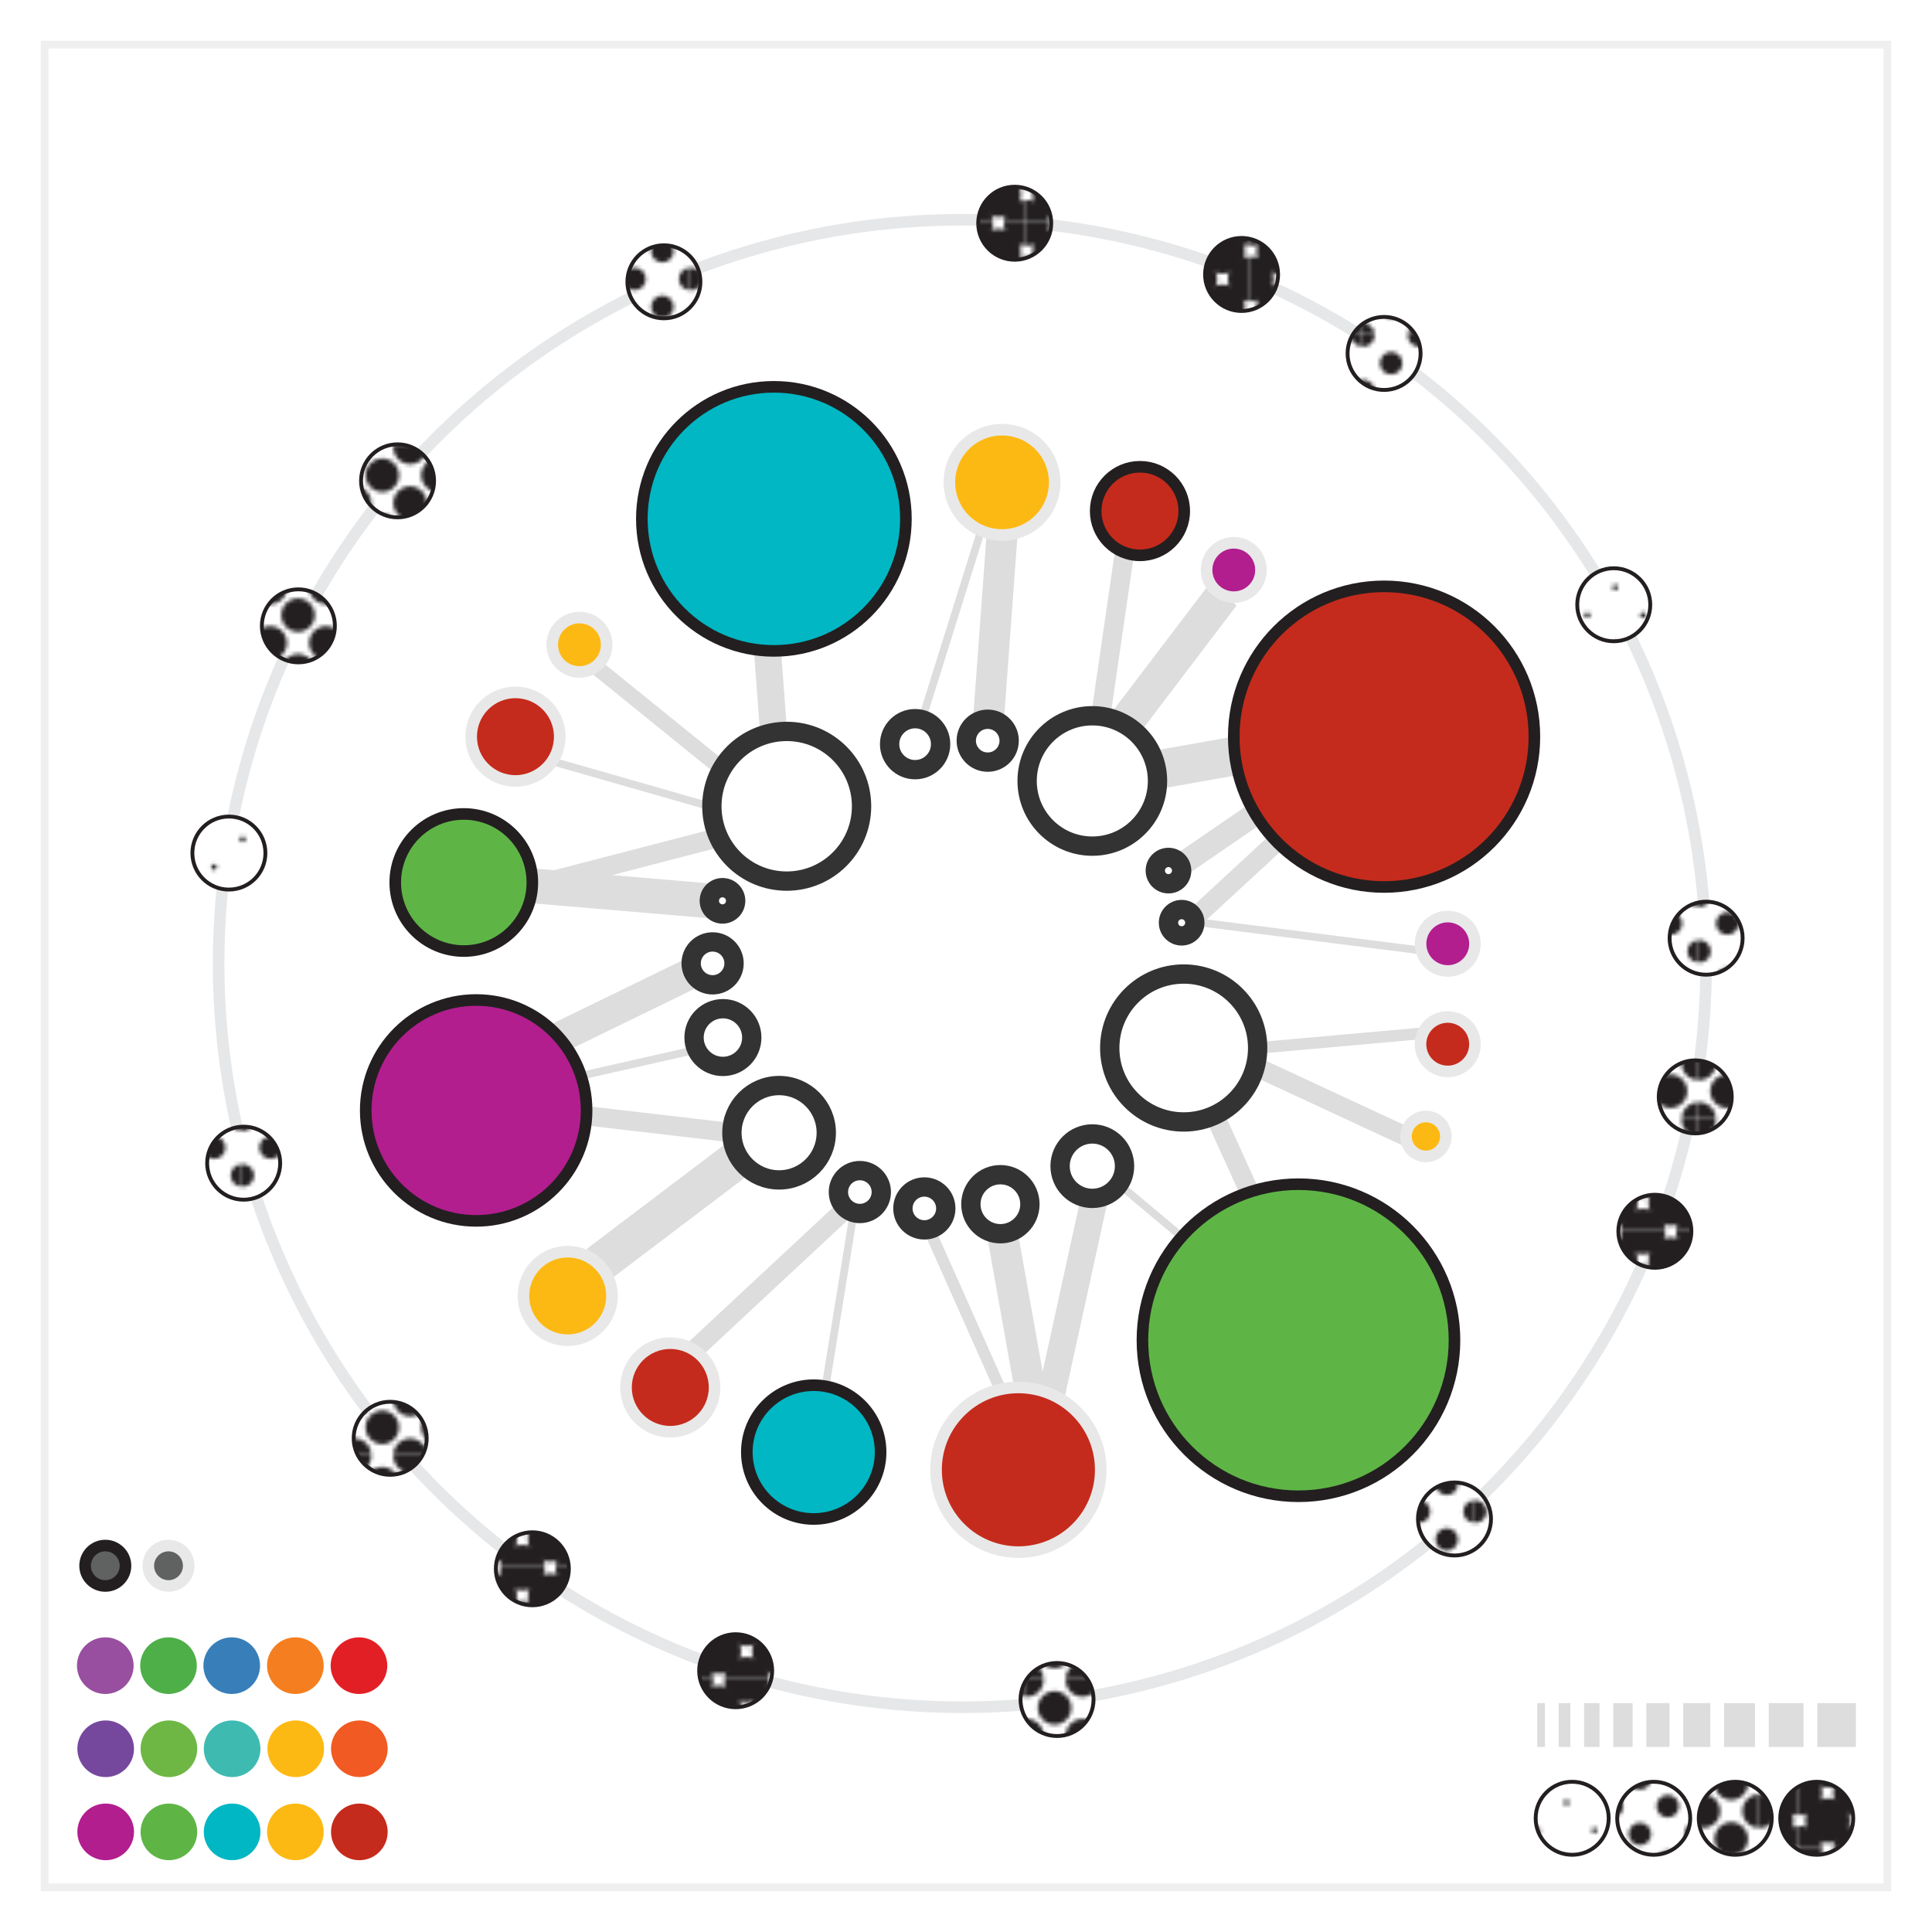 <?xml version="1.0"?>
<svg xmlns="http://www.w3.org/2000/svg" xmlns:xlink="http://www.w3.org/1999/xlink" viewBox="0 0 500 500" width="500" height="500"><defs><style>.cls-1,.cls-26,.cls-27,.cls-28,.cls-29,.cls-30,.cls-31,.cls-32,.cls-33,.cls-34,.cls-35,.cls-43{fill:none;}.cls-2{fill:#231f20;}.cls-3,.cls-4{fill:#fff;}.cls-4{stroke:#f0efef;}.cls-10,.cls-11,.cls-26,.cls-27,.cls-28,.cls-29,.cls-30,.cls-31,.cls-32,.cls-33,.cls-34,.cls-35,.cls-36,.cls-37,.cls-38,.cls-39,.cls-4,.cls-40,.cls-41,.cls-42,.cls-43,.cls-44,.cls-45,.cls-46,.cls-47,.cls-5,.cls-6,.cls-7,.cls-8{stroke-miterlimit:10;}.cls-28,.cls-4{stroke-width:2px;}.cls-10,.cls-36,.cls-39,.cls-40,.cls-41,.cls-44,.cls-45,.cls-46,.cls-47,.cls-5,.cls-6,.cls-7,.cls-8{stroke:#231f20;}.cls-5{fill:url(#_10_dpi_10_);}.cls-6{fill:url(#_10_dpi_60_);}.cls-7{fill:url(#_10_dpi_40_);}.cls-8{fill:url(#_10_dpi_80_);}.cls-9{fill:#ddd;}.cls-10,.cls-11{fill:#606161;}.cls-10,.cls-11,.cls-34,.cls-36,.cls-37,.cls-38,.cls-39,.cls-40,.cls-41,.cls-42,.cls-43{stroke-width:3px;}.cls-11,.cls-37,.cls-38,.cls-42{stroke:#e8e8e8;}.cls-12,.cls-37{fill:#fdb913;}.cls-13{fill:#76489d;}.cls-14{fill:#3ebab1;}.cls-15{fill:#6eb744;}.cls-16{fill:#f15a22;}.cls-17{fill:#f57f20;}.cls-18{fill:#984f9f;}.cls-19{fill:#387fb9;}.cls-20{fill:#4eaf49;}.cls-21{fill:#e31f26;}.cls-22,.cls-40,.cls-42{fill:#b21e8e;}.cls-23,.cls-41{fill:#00b7c3;}.cls-24,.cls-39{fill:#5eb546;}.cls-25,.cls-36,.cls-38{fill:#c52b1c;}.cls-26,.cls-27,.cls-28,.cls-29,.cls-30,.cls-31,.cls-32,.cls-33,.cls-34{stroke:#ddd;}.cls-26{stroke-width:7px;}.cls-27{stroke-width:4px;}.cls-29,.cls-35{stroke-width:5px;}.cls-30{stroke-width:8px;}.cls-31{stroke-width:9px;}.cls-32{stroke-width:10px;}.cls-33{stroke-width:6px;}.cls-35{stroke:#333;}.cls-43{stroke:#e6e7e8;}.cls-44{fill:url(#_10_dpi_40_3);}.cls-45{fill:url(#_10_dpi_80_3);}.cls-46{fill:url(#_10_dpi_10_3);}.cls-47{fill:url(#_10_dpi_60_3);}</style><pattern id="_10_dpi_10_" data-name="10 dpi 10%" width="28.8" height="28.8" patternTransform="translate(-1015.58 -751.52)" patternUnits="userSpaceOnUse" viewBox="0 0 28.8 28.8"><rect class="cls-1" width="28.8" height="28.8"></rect><circle class="cls-2" cx="28.8" cy="28.8" r="0.72"></circle><path class="cls-2" d="M14.4,29.52a.72.72,0,1,0-.72-.72A.72.72,0,0,0,14.4,29.52Z"></path><path class="cls-2" d="M28.8,15.12a.72.72,0,1,0-.72-.72A.72.72,0,0,0,28.8,15.12Z"></path><path class="cls-2" d="M14.4,15.12a.72.72,0,1,0-.72-.72A.72.72,0,0,0,14.4,15.12Z"></path><path class="cls-2" d="M7.2,22.32a.72.72,0,1,0-.72-.72A.72.72,0,0,0,7.2,22.32Z"></path><path class="cls-2" d="M21.6,22.32a.72.72,0,1,0-.72-.72A.72.72,0,0,0,21.6,22.32Z"></path><path class="cls-2" d="M7.2,7.92a.72.72,0,1,0-.72-.72A.72.72,0,0,0,7.2,7.92Z"></path><path class="cls-2" d="M21.6,7.92a.72.72,0,1,0-.72-.72A.72.72,0,0,0,21.6,7.92Z"></path><circle class="cls-2" cy="28.8" r="0.72"></circle><path class="cls-2" d="M0,15.12a.72.72,0,0,0,0-1.44.72.72,0,0,0-.72.72A.72.72,0,0,0,0,15.12Z"></path><path class="cls-2" d="M28.8.72A.72.72,0,0,0,29.52,0a.72.72,0,0,0-.72-.72.72.72,0,0,0-.72.72A.72.72,0,0,0,28.8.72Z"></path><path class="cls-2" d="M14.4.72A.72.72,0,0,0,15.12,0a.72.72,0,0,0-.72-.72.72.72,0,0,0-.72.72A.72.72,0,0,0,14.4.72Z"></path><path class="cls-2" d="M0,.72A.72.72,0,0,0,.72,0,.72.72,0,0,0,0-.72.72.72,0,0,0-.72,0,.72.72,0,0,0,0,.72Z"></path></pattern><pattern id="_10_dpi_60_" data-name="10 dpi 60%" width="28.8" height="28.8" patternTransform="translate(-994.55 -763.69)" patternUnits="userSpaceOnUse" viewBox="0 0 28.8 28.8"><rect class="cls-1" width="28.8" height="28.8"></rect><path class="cls-2" d="M28.8,33.12a4.32,4.32,0,1,0-4.32-4.32A4.31,4.31,0,0,0,28.8,33.12Z"></path><path class="cls-2" d="M14.4,33.12a4.32,4.32,0,1,0-4.32-4.32A4.31,4.31,0,0,0,14.4,33.12Z"></path><path class="cls-2" d="M28.8,18.72a4.32,4.32,0,1,0-4.32-4.32A4.31,4.31,0,0,0,28.8,18.72Z"></path><path class="cls-2" d="M14.4,18.72a4.32,4.32,0,1,0-4.32-4.32A4.31,4.31,0,0,0,14.4,18.72Z"></path><path class="cls-2" d="M7.2,25.92A4.32,4.32,0,1,0,2.88,21.6,4.32,4.32,0,0,0,7.2,25.92Z"></path><path class="cls-2" d="M21.6,25.92a4.32,4.32,0,1,0-4.32-4.32A4.32,4.32,0,0,0,21.6,25.92Z"></path><path class="cls-2" d="M7.2,11.52A4.32,4.32,0,1,0,2.88,7.2,4.33,4.33,0,0,0,7.2,11.52Z"></path><path class="cls-2" d="M21.6,11.52A4.32,4.32,0,1,0,17.28,7.2,4.33,4.33,0,0,0,21.6,11.52Z"></path><path class="cls-2" d="M0,33.12A4.32,4.32,0,0,0,4.32,28.8,4.32,4.32,0,0,0,0,24.48,4.31,4.31,0,0,0-4.32,28.8,4.31,4.31,0,0,0,0,33.12Z"></path><path class="cls-2" d="M0,18.72A4.32,4.32,0,0,0,4.32,14.4,4.32,4.32,0,0,0,0,10.08,4.31,4.31,0,0,0-4.32,14.4,4.31,4.31,0,0,0,0,18.72Z"></path><path class="cls-2" d="M28.8,4.32A4.31,4.31,0,0,0,33.12,0,4.31,4.31,0,0,0,28.8-4.32,4.31,4.31,0,0,0,24.48,0,4.31,4.31,0,0,0,28.8,4.32Z"></path><path class="cls-2" d="M14.4,4.32A4.31,4.31,0,0,0,18.72,0,4.31,4.31,0,0,0,14.4-4.32,4.31,4.31,0,0,0,10.08,0,4.31,4.31,0,0,0,14.4,4.32Z"></path><path class="cls-2" d="M0,4.32A4.32,4.32,0,0,0,4.32,0,4.32,4.32,0,0,0,0-4.32,4.31,4.31,0,0,0-4.32,0,4.31,4.31,0,0,0,0,4.32Z"></path></pattern><pattern id="_10_dpi_40_" data-name="10 dpi 40%" width="28.8" height="28.8" patternTransform="translate(-981.99 -757.76)" patternUnits="userSpaceOnUse" viewBox="0 0 28.8 28.8"><rect class="cls-1" width="28.8" height="28.8"></rect><path class="cls-2" d="M28.8,31.68a2.88,2.88,0,1,0-2.88-2.88A2.88,2.88,0,0,0,28.8,31.68Z"></path><path class="cls-2" d="M14.4,31.68a2.88,2.88,0,1,0-2.88-2.88A2.88,2.88,0,0,0,14.4,31.68Z"></path><path class="cls-2" d="M28.8,17.28a2.88,2.88,0,1,0-2.88-2.88A2.88,2.88,0,0,0,28.8,17.28Z"></path><path class="cls-2" d="M14.4,17.28a2.88,2.88,0,1,0-2.88-2.88A2.88,2.88,0,0,0,14.4,17.28Z"></path><path class="cls-2" d="M7.2,24.48A2.88,2.88,0,1,0,4.32,21.6,2.88,2.88,0,0,0,7.2,24.48Z"></path><path class="cls-2" d="M21.6,24.48a2.88,2.88,0,1,0-2.88-2.88A2.88,2.88,0,0,0,21.6,24.48Z"></path><path class="cls-2" d="M7.2,10.08A2.88,2.88,0,1,0,4.32,7.2,2.88,2.88,0,0,0,7.2,10.08Z"></path><path class="cls-2" d="M21.6,10.08A2.88,2.88,0,1,0,18.72,7.2,2.88,2.88,0,0,0,21.6,10.08Z"></path><path class="cls-2" d="M0,31.68A2.88,2.88,0,0,0,2.88,28.8,2.88,2.88,0,0,0,0,25.92a2.88,2.88,0,0,0,0,5.76Z"></path><path class="cls-2" d="M0,17.28A2.88,2.88,0,0,0,2.88,14.4,2.88,2.88,0,0,0,0,11.52a2.88,2.88,0,0,0,0,5.76Z"></path><path class="cls-2" d="M28.8,2.88A2.88,2.88,0,0,0,31.68,0a2.88,2.88,0,0,0-5.76,0A2.88,2.88,0,0,0,28.8,2.88Z"></path><path class="cls-2" d="M14.4,2.88A2.88,2.88,0,0,0,17.28,0a2.88,2.88,0,0,0-5.76,0A2.88,2.88,0,0,0,14.4,2.88Z"></path><path class="cls-2" d="M0,2.88A2.88,2.88,0,0,0,2.88,0,2.88,2.88,0,0,0,0-2.88,2.88,2.88,0,0,0-2.88,0,2.88,2.88,0,0,0,0,2.88Z"></path></pattern><pattern id="_10_dpi_80_" data-name="10 dpi 80%" width="28.8" height="28.8" patternTransform="translate(-984.2 -739.43)" patternUnits="userSpaceOnUse" viewBox="0 0 28.8 28.8"><rect class="cls-1" width="28.8" height="28.8"></rect><path class="cls-2" d="M7.2,27.36A5.76,5.76,0,1,0,1.44,21.6,5.76,5.76,0,0,0,7.2,27.36Z"></path><path class="cls-2" d="M21.6,27.36a5.76,5.76,0,1,0-5.76-5.76A5.76,5.76,0,0,0,21.6,27.36Z"></path><path class="cls-2" d="M7.2,13A5.76,5.76,0,1,0,1.44,7.2,5.76,5.76,0,0,0,7.2,13Z"></path><path class="cls-2" d="M21.6,13A5.76,5.76,0,1,0,15.84,7.2,5.76,5.76,0,0,0,21.6,13Z"></path><path class="cls-2" d="M28.8,34.56A5.76,5.76,0,1,0,23,28.8,5.76,5.76,0,0,0,28.8,34.56Z"></path><path class="cls-2" d="M14.4,34.56A5.76,5.76,0,1,0,8.64,28.8,5.76,5.76,0,0,0,14.4,34.56Z"></path><path class="cls-2" d="M28.8,20.16A5.76,5.76,0,1,0,23,14.4,5.76,5.76,0,0,0,28.8,20.16Z"></path><path class="cls-2" d="M14.4,20.16A5.76,5.76,0,1,0,8.64,14.4,5.76,5.76,0,0,0,14.4,20.16Z"></path><path class="cls-2" d="M0,34.56A5.76,5.76,0,0,0,5.76,28.8,5.76,5.76,0,0,0,0,23,5.76,5.76,0,0,0,0,34.56Z"></path><path class="cls-2" d="M0,20.16A5.76,5.76,0,0,0,5.76,14.4,5.76,5.76,0,0,0,0,8.64,5.76,5.76,0,0,0,0,20.16Z"></path><path class="cls-2" d="M28.8,5.76A5.76,5.76,0,0,0,34.56,0,5.76,5.76,0,0,0,23,0,5.76,5.76,0,0,0,28.8,5.76Z"></path><path class="cls-2" d="M14.4,5.76A5.76,5.76,0,0,0,20.16,0,5.76,5.76,0,0,0,8.64,0,5.76,5.76,0,0,0,14.4,5.76Z"></path><path class="cls-2" d="M0,5.76A5.76,5.76,0,0,0,5.76,0,5.76,5.76,0,0,0,0-5.76,5.76,5.76,0,0,0-5.76,0,5.76,5.76,0,0,0,0,5.76Z"></path></pattern><pattern id="_10_dpi_40_3" data-name="10 dpi 40%" width="28.8" height="28.8" patternTransform="translate(-227.17 28.8)" patternUnits="userSpaceOnUse" viewBox="0 0 28.8 28.8"><rect class="cls-1" width="28.8" height="28.8"></rect><path class="cls-2" d="M28.8,31.68a2.88,2.88,0,1,0-2.88-2.88A2.88,2.88,0,0,0,28.8,31.68Z"></path><path class="cls-2" d="M14.4,31.68a2.88,2.88,0,1,0-2.88-2.88A2.88,2.88,0,0,0,14.4,31.68Z"></path><path class="cls-2" d="M28.8,17.28a2.88,2.88,0,1,0-2.88-2.88A2.88,2.88,0,0,0,28.8,17.28Z"></path><path class="cls-2" d="M14.4,17.28a2.88,2.88,0,1,0-2.88-2.88A2.88,2.88,0,0,0,14.4,17.28Z"></path><path class="cls-2" d="M7.2,24.48A2.88,2.88,0,1,0,4.32,21.6,2.88,2.88,0,0,0,7.2,24.48Z"></path><path class="cls-2" d="M21.6,24.48a2.88,2.88,0,1,0-2.88-2.88A2.88,2.88,0,0,0,21.6,24.48Z"></path><path class="cls-2" d="M7.2,10.08A2.88,2.88,0,1,0,4.32,7.2,2.88,2.88,0,0,0,7.2,10.08Z"></path><path class="cls-2" d="M21.6,10.08A2.88,2.88,0,1,0,18.72,7.2,2.88,2.88,0,0,0,21.6,10.08Z"></path><path class="cls-2" d="M0,31.68A2.88,2.88,0,0,0,2.88,28.8,2.88,2.88,0,0,0,0,25.92a2.88,2.88,0,0,0,0,5.76Z"></path><path class="cls-2" d="M0,17.28A2.88,2.88,0,0,0,2.88,14.4,2.88,2.88,0,0,0,0,11.52a2.88,2.88,0,0,0,0,5.76Z"></path><path class="cls-2" d="M28.8,2.88A2.88,2.88,0,0,0,31.68,0a2.88,2.88,0,0,0-5.76,0A2.88,2.88,0,0,0,28.8,2.88Z"></path><path class="cls-2" d="M14.4,2.88A2.88,2.88,0,0,0,17.28,0a2.88,2.88,0,0,0-5.76,0A2.88,2.88,0,0,0,14.4,2.88Z"></path><path class="cls-2" d="M0,2.88A2.88,2.88,0,0,0,2.88,0,2.88,2.88,0,0,0,0-2.88,2.88,2.88,0,0,0-2.88,0,2.88,2.88,0,0,0,0,2.88Z"></path></pattern><pattern id="_10_dpi_80_3" data-name="10 dpi 80%" width="28.8" height="28.8" patternTransform="translate(-227.19 28.8)" patternUnits="userSpaceOnUse" viewBox="0 0 28.8 28.8"><rect class="cls-1" width="28.8" height="28.8"></rect><path class="cls-2" d="M7.2,27.36A5.76,5.76,0,1,0,1.44,21.6,5.76,5.76,0,0,0,7.2,27.36Z"></path><path class="cls-2" d="M21.6,27.36a5.76,5.76,0,1,0-5.76-5.76A5.76,5.76,0,0,0,21.6,27.36Z"></path><path class="cls-2" d="M7.2,13A5.76,5.76,0,1,0,1.44,7.2,5.76,5.76,0,0,0,7.2,13Z"></path><path class="cls-2" d="M21.6,13A5.76,5.76,0,1,0,15.84,7.2,5.76,5.76,0,0,0,21.6,13Z"></path><path class="cls-2" d="M28.8,34.56A5.76,5.76,0,1,0,23,28.8,5.76,5.76,0,0,0,28.8,34.56Z"></path><path class="cls-2" d="M14.4,34.56A5.76,5.76,0,1,0,8.64,28.8,5.76,5.76,0,0,0,14.4,34.56Z"></path><path class="cls-2" d="M28.8,20.16A5.76,5.76,0,1,0,23,14.4,5.76,5.76,0,0,0,28.8,20.16Z"></path><path class="cls-2" d="M14.4,20.16A5.76,5.76,0,1,0,8.64,14.4,5.76,5.76,0,0,0,14.4,20.16Z"></path><path class="cls-2" d="M0,34.56A5.76,5.76,0,0,0,5.76,28.8,5.76,5.76,0,0,0,0,23,5.76,5.76,0,0,0,0,34.56Z"></path><path class="cls-2" d="M0,20.16A5.76,5.76,0,0,0,5.76,14.4,5.76,5.76,0,0,0,0,8.64,5.76,5.76,0,0,0,0,20.16Z"></path><path class="cls-2" d="M28.8,5.76A5.76,5.76,0,0,0,34.56,0,5.76,5.76,0,0,0,23,0,5.76,5.76,0,0,0,28.8,5.76Z"></path><path class="cls-2" d="M14.4,5.76A5.76,5.76,0,0,0,20.16,0,5.76,5.76,0,0,0,8.64,0,5.76,5.76,0,0,0,14.4,5.76Z"></path><path class="cls-2" d="M0,5.76A5.76,5.76,0,0,0,5.76,0,5.76,5.76,0,0,0,0-5.76,5.76,5.76,0,0,0-5.76,0,5.76,5.76,0,0,0,0,5.76Z"></path></pattern><pattern id="_10_dpi_10_3" data-name="10 dpi 10%" width="28.8" height="28.8" patternTransform="translate(-227.21 28.8)" patternUnits="userSpaceOnUse" viewBox="0 0 28.8 28.8"><rect class="cls-1" width="28.8" height="28.8"></rect><circle class="cls-2" cx="28.8" cy="28.8" r="0.72"></circle><path class="cls-2" d="M14.4,29.52a.72.72,0,1,0-.72-.72A.72.72,0,0,0,14.4,29.52Z"></path><path class="cls-2" d="M28.8,15.12a.72.72,0,1,0-.72-.72A.72.72,0,0,0,28.8,15.12Z"></path><path class="cls-2" d="M14.4,15.12a.72.72,0,1,0-.72-.72A.72.72,0,0,0,14.4,15.12Z"></path><path class="cls-2" d="M7.2,22.32a.72.72,0,1,0-.72-.72A.72.72,0,0,0,7.2,22.32Z"></path><path class="cls-2" d="M21.6,22.32a.72.72,0,1,0-.72-.72A.72.72,0,0,0,21.6,22.32Z"></path><path class="cls-2" d="M7.2,7.92a.72.72,0,1,0-.72-.72A.72.72,0,0,0,7.2,7.92Z"></path><path class="cls-2" d="M21.6,7.92a.72.72,0,1,0-.72-.72A.72.72,0,0,0,21.6,7.92Z"></path><circle class="cls-2" cy="28.8" r="0.72"></circle><path class="cls-2" d="M0,15.12a.72.72,0,0,0,0-1.44.72.72,0,0,0-.72.72A.72.72,0,0,0,0,15.12Z"></path><path class="cls-2" d="M28.8.72A.72.72,0,0,0,29.52,0a.72.72,0,0,0-.72-.72.72.72,0,0,0-.72.72A.72.72,0,0,0,28.8.72Z"></path><path class="cls-2" d="M14.4.72A.72.72,0,0,0,15.12,0a.72.72,0,0,0-.72-.72.72.72,0,0,0-.72.72A.72.72,0,0,0,14.4.72Z"></path><path class="cls-2" d="M0,.72A.72.72,0,0,0,.72,0,.72.72,0,0,0,0-.72.72.72,0,0,0-.72,0,.72.72,0,0,0,0,.72Z"></path></pattern><pattern id="_10_dpi_60_3" data-name="10 dpi 60%" width="28.8" height="28.8" patternTransform="translate(-227.26 28.8)" patternUnits="userSpaceOnUse" viewBox="0 0 28.8 28.8"><rect class="cls-1" width="28.8" height="28.8"></rect><path class="cls-2" d="M28.8,33.12a4.32,4.32,0,1,0-4.32-4.32A4.31,4.31,0,0,0,28.8,33.12Z"></path><path class="cls-2" d="M14.4,33.12a4.32,4.32,0,1,0-4.32-4.32A4.31,4.31,0,0,0,14.4,33.12Z"></path><path class="cls-2" d="M28.8,18.72a4.32,4.32,0,1,0-4.32-4.32A4.31,4.31,0,0,0,28.8,18.72Z"></path><path class="cls-2" d="M14.4,18.72a4.32,4.32,0,1,0-4.32-4.32A4.31,4.31,0,0,0,14.4,18.72Z"></path><path class="cls-2" d="M7.2,25.92A4.32,4.32,0,1,0,2.88,21.6,4.32,4.32,0,0,0,7.2,25.92Z"></path><path class="cls-2" d="M21.6,25.92a4.32,4.32,0,1,0-4.32-4.32A4.32,4.32,0,0,0,21.6,25.92Z"></path><path class="cls-2" d="M7.2,11.52A4.32,4.32,0,1,0,2.88,7.2,4.33,4.33,0,0,0,7.2,11.52Z"></path><path class="cls-2" d="M21.6,11.52A4.32,4.32,0,1,0,17.28,7.2,4.33,4.33,0,0,0,21.6,11.52Z"></path><path class="cls-2" d="M0,33.12A4.32,4.32,0,0,0,4.32,28.8,4.32,4.32,0,0,0,0,24.48,4.31,4.31,0,0,0-4.32,28.8,4.31,4.31,0,0,0,0,33.12Z"></path><path class="cls-2" d="M0,18.72A4.32,4.32,0,0,0,4.32,14.4,4.32,4.32,0,0,0,0,10.08,4.31,4.31,0,0,0-4.32,14.4,4.31,4.31,0,0,0,0,18.72Z"></path><path class="cls-2" d="M28.8,4.32A4.31,4.31,0,0,0,33.12,0,4.31,4.31,0,0,0,28.8-4.32,4.31,4.31,0,0,0,24.48,0,4.31,4.31,0,0,0,28.8,4.32Z"></path><path class="cls-2" d="M14.4,4.32A4.31,4.31,0,0,0,18.72,0,4.31,4.31,0,0,0,14.4-4.32,4.31,4.31,0,0,0,10.08,0,4.31,4.31,0,0,0,14.4,4.32Z"></path><path class="cls-2" d="M0,4.32A4.32,4.32,0,0,0,4.32,0,4.32,4.32,0,0,0,0-4.32,4.31,4.31,0,0,0-4.32,0,4.31,4.31,0,0,0,0,4.32Z"></path></pattern><symbol id="rectangle" data-name="rectangle" viewBox="0 0 500 500"><rect class="cls-3" width="500" height="500"></rect><rect class="cls-4" x="11.55" y="11.55" width="476.9" height="476.9"></rect></symbol></defs><title>1.2.2_main_colors</title><g id="Layer_24" data-name="Layer 24"><use width="500" height="500" xlink:href="#rectangle"></use><circle class="cls-5" cx="406.88" cy="470.57" r="9.45"></circle><circle class="cls-6" cx="449.08" cy="470.57" r="9.45"></circle><circle class="cls-7" cx="427.98" cy="470.57" r="9.45"></circle><circle class="cls-8" cx="470.17" cy="470.57" r="9.45"></circle><rect class="cls-9" x="397.84" y="440.76" width="2" height="11.35"></rect><rect class="cls-9" x="403.4" y="440.76" width="3" height="11.35"></rect><rect class="cls-9" x="409.96" y="440.76" width="4" height="11.35"></rect><rect class="cls-9" x="417.51" y="440.76" width="5" height="11.35"></rect><rect class="cls-9" x="426.07" y="440.76" width="6" height="11.35"></rect><rect class="cls-9" x="435.63" y="440.76" width="7" height="11.35"></rect><rect class="cls-9" x="446.19" y="440.76" width="8" height="11.35"></rect><rect class="cls-9" x="457.75" y="440.76" width="9" height="11.35"></rect><rect class="cls-9" x="470.31" y="440.76" width="10" height="11.35"></rect><circle class="cls-10" cx="27.25" cy="405.22" r="5.23"></circle><circle class="cls-11" cx="43.61" cy="405.22" r="5.23"></circle><circle class="cls-12" cx="76.54" cy="452.58" r="7.33"></circle><circle class="cls-13" cx="27.35" cy="452.58" r="7.33"></circle><circle class="cls-14" cx="60.07" cy="452.58" r="7.33"></circle><circle class="cls-15" cx="43.71" cy="452.58" r="7.33"></circle><circle class="cls-16" cx="93" cy="452.58" r="7.33"></circle><circle class="cls-17" cx="76.44" cy="431.07" r="7.33"></circle><circle class="cls-18" cx="27.25" cy="431.07" r="7.33"></circle><circle class="cls-19" cx="59.97" cy="431.07" r="7.33"></circle><circle class="cls-20" cx="43.61" cy="431.07" r="7.33"></circle><circle class="cls-21" cx="92.9" cy="431.07" r="7.33"></circle><circle class="cls-22" cx="27.35" cy="474.09" r="7.33"></circle><circle class="cls-23" cx="60.07" cy="474.09" r="7.33"></circle><circle class="cls-24" cx="43.71" cy="474.09" r="7.33"></circle><circle class="cls-12" cx="76.44" cy="474.09" r="7.33"></circle><circle class="cls-25" cx="93" cy="474.09" r="7.33"></circle><line class="cls-26" x1="200.28" y1="190.65" x2="198.63" y2="168.41"></line><line class="cls-27" x1="187.09" y1="199.19" x2="154.14" y2="172.52"></line><line class="cls-28" x1="183.57" y1="208.66" x2="142.93" y2="197.02"></line><line class="cls-29" x1="186" y1="216.74" x2="137.75" y2="229.25"></line><line class="cls-28" x1="238.91" y1="185.24" x2="253.55" y2="138.46"></line><line class="cls-30" x1="255.8" y1="186.59" x2="259.33" y2="138.46"></line><line class="cls-31" x1="291.02" y1="187.45" x2="316.47" y2="153.95"></line><line class="cls-29" x1="291.02" y1="142.99" x2="284.88" y2="185.24"></line><line class="cls-32" x1="299.56" y1="199.19" x2="319.3" y2="195.69"></line><line class="cls-33" x1="305.51" y1="223.91" x2="324.83" y2="210.65"></line><line class="cls-29" x1="309.22" y1="237.45" x2="330.41" y2="217.87"></line><line class="cls-28" x1="369.03" y1="246.14" x2="309.21" y2="238.57"></line><line class="cls-34" x1="368.22" y1="267.41" x2="325.49" y2="271.22"></line><line class="cls-29" x1="363.87" y1="294.11" x2="324.88" y2="276"></line><line class="cls-28" x1="289.58" y1="306.47" x2="305.81" y2="320.08"></line><line class="cls-30" x1="259.41" y1="319.27" x2="266.54" y2="359.28"></line><line class="cls-34" x1="240.95" y1="319.29" x2="258.9" y2="359.59"></line><line class="cls-26" x1="283.24" y1="310.12" x2="272.12" y2="360.86"></line><line class="cls-29" x1="314.33" y1="288.61" x2="323.37" y2="308.5"></line><line class="cls-28" x1="220.75" y1="315.03" x2="213.61" y2="359.07"></line><line class="cls-29" x1="179.62" y1="349.4" x2="218.96" y2="312.74"></line><line class="cls-31" x1="183.58" y1="233.13" x2="137.75" y2="229.25"></line><line class="cls-30" x1="179.37" y1="251.64" x2="144.7" y2="268.52"></line><line class="cls-28" x1="180.3" y1="271.64" x2="151.81" y2="278.09"></line><line class="cls-32" x1="154.9" y1="327.18" x2="190.39" y2="300.3"></line><line class="cls-29" x1="151.78" y1="288.76" x2="189.42" y2="293.15"></line><circle class="cls-35" cx="282.69" cy="202.11" r="16.87"></circle><circle class="cls-35" cx="186.98" cy="233.13" r="3.41"></circle><circle class="cls-35" cx="184.42" cy="249.32" r="5.55"></circle><circle class="cls-35" cx="187.09" cy="268.52" r="7.47"></circle><circle class="cls-35" cx="201.63" cy="293.15" r="12.21"></circle><circle class="cls-35" cx="236.83" cy="192.59" r="6.6"></circle><circle class="cls-35" cx="203.6" cy="208.66" r="19.37"></circle><circle class="cls-35" cx="255.62" cy="191.69" r="5.55"></circle><circle class="cls-35" cx="258.9" cy="311.65" r="7.64"></circle><circle class="cls-35" cx="282.69" cy="301.8" r="8.34"></circle><circle class="cls-35" cx="305.81" cy="238.8" r="3.41"></circle><circle class="cls-35" cx="302.4" cy="225.31" r="3.41"></circle><circle class="cls-35" cx="222.53" cy="308.5" r="5.55"></circle><circle class="cls-35" cx="306.34" cy="271.22" r="19.14"></circle><circle class="cls-35" cx="239.22" cy="312.74" r="5.55"></circle><circle class="cls-36" cx="358.2" cy="190.65" r="38.9"></circle><circle class="cls-37" cx="369.03" cy="294.11" r="5.16"></circle><circle class="cls-37" cx="149.96" cy="166.86" r="7.04"></circle><circle class="cls-38" cx="133.4" cy="190.65" r="11.46"></circle><circle class="cls-39" cx="120.03" cy="228.39" r="17.74"></circle><circle class="cls-40" cx="123.23" cy="287.38" r="28.58"></circle><circle class="cls-37" cx="259.33" cy="124.83" r="13.63"></circle><circle class="cls-41" cx="200.28" cy="134.28" r="34.17"></circle><circle class="cls-36" cx="295.02" cy="132.26" r="11.46"></circle><circle class="cls-41" cx="210.59" cy="375.8" r="17.31"></circle><circle class="cls-38" cx="263.56" cy="380.38" r="21.31"></circle><circle class="cls-38" cx="374.67" cy="270.24" r="7.05"></circle><circle class="cls-42" cx="374.68" cy="244.25" r="7.04"></circle><circle class="cls-42" cx="319.3" cy="147.51" r="7.04"></circle><circle class="cls-37" cx="146.92" cy="335.39" r="11.46"></circle><circle class="cls-39" cx="336.04" cy="346.85" r="40.38"></circle><circle class="cls-38" cx="173.47" cy="359.07" r="11.46"></circle><circle class="cls-43" cx="249.06" cy="249.35" r="192.48"></circle><circle class="cls-3" cx="171.82" cy="72.93" r="9.45"></circle><circle class="cls-3" cx="262.61" cy="57.77" r="9.45"></circle><circle class="cls-3" cx="321.32" cy="71.03" r="9.45"></circle><circle class="cls-3" cx="358.2" cy="91.47" r="9.45"></circle><circle class="cls-3" cx="417.64" cy="156.51" r="9.45"></circle><circle class="cls-3" cx="441.54" cy="242.8" r="9.45"></circle><circle class="cls-3" cx="438.73" cy="283.87" r="9.45"></circle><circle class="cls-3" cx="428.28" cy="318.65" r="9.45"></circle><circle class="cls-3" cx="376.42" cy="393.11" r="9.45"></circle><circle class="cls-3" cx="273.56" cy="439.83" r="9.45"></circle><circle class="cls-3" cx="190.39" cy="432.38" r="9.45"></circle><circle class="cls-3" cx="137.77" cy="406" r="9.45"></circle><circle class="cls-3" cx="100.98" cy="372.23" r="9.45"></circle><circle class="cls-3" cx="63.06" cy="301.03" r="9.45"></circle><circle class="cls-3" cx="59.24" cy="220.77" r="9.45"></circle><circle class="cls-3" cx="77.22" cy="161.97" r="9.45"></circle><circle class="cls-3" cx="102.89" cy="124.44" r="9.45"></circle><circle class="cls-44" cx="171.82" cy="72.93" r="9.45"></circle><circle class="cls-45" cx="262.61" cy="57.77" r="9.45"></circle><circle class="cls-45" cx="321.32" cy="71.03" r="9.45"></circle><circle class="cls-44" cx="358.2" cy="91.47" r="9.45"></circle><circle class="cls-46" cx="417.64" cy="156.51" r="9.45"></circle><circle class="cls-44" cx="441.54" cy="242.8" r="9.45"></circle><circle class="cls-47" cx="438.73" cy="283.87" r="9.45"></circle><circle class="cls-45" cx="428.28" cy="318.65" r="9.45"></circle><circle class="cls-44" cx="376.42" cy="393.11" r="9.45"></circle><circle class="cls-47" cx="273.56" cy="439.83" r="9.45"></circle><circle class="cls-45" cx="190.39" cy="432.38" r="9.45"></circle><circle class="cls-45" cx="137.77" cy="406" r="9.45"></circle><circle class="cls-47" cx="100.98" cy="372.23" r="9.45"></circle><circle class="cls-44" cx="63.06" cy="301.03" r="9.45"></circle><circle class="cls-46" cx="59.24" cy="220.77" r="9.45"></circle><circle class="cls-47" cx="77.22" cy="161.97" r="9.45"></circle><circle class="cls-47" cx="102.89" cy="124.44" r="9.45"></circle></g></svg>